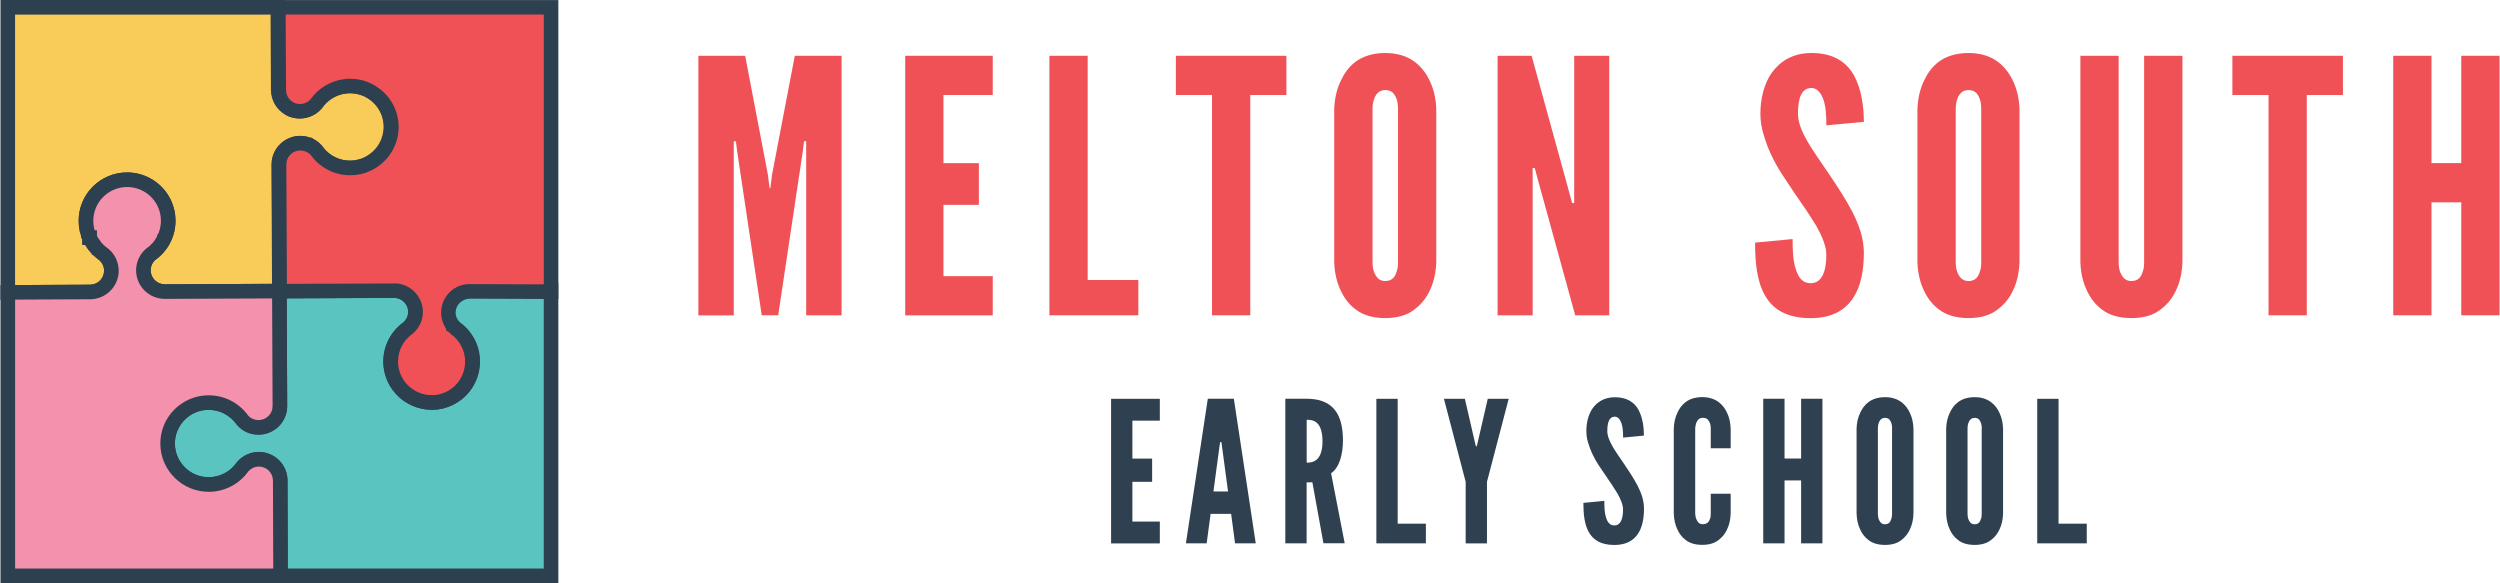 <?xml version="1.0" encoding="UTF-8"?> <svg xmlns="http://www.w3.org/2000/svg" width="283" height="66" viewBox="0 0 283 66" fill="none"><g clip-path="url(#clip0_4036_1749)"><path fill-rule="evenodd" clip-rule="evenodd" d="M44.275 14.348C44.269 12.913 43.605 11.629 42.572 10.786C42.514 10.734 42.456 10.687 42.398 10.646C42.31 10.582 42.222 10.519 42.129 10.466C42.03 10.402 41.931 10.344 41.832 10.292C41.768 10.251 41.703 10.216 41.633 10.187C41.564 10.152 41.499 10.123 41.429 10.094C41.359 10.065 41.289 10.036 41.214 10.013C41.144 9.984 41.074 9.961 40.998 9.943C40.928 9.914 40.858 9.897 40.782 9.879C40.747 9.868 40.718 9.862 40.683 9.856H40.677C40.56 9.827 40.444 9.804 40.327 9.786C40.094 9.752 39.861 9.734 39.622 9.734C39.423 9.734 39.231 9.746 39.038 9.775C37.686 9.937 36.519 10.681 35.779 11.745C35.341 12.262 34.688 12.588 33.953 12.588C33.866 12.588 33.779 12.582 33.697 12.576C33.615 12.57 33.533 12.558 33.458 12.541C33.382 12.524 33.312 12.506 33.236 12.483C33.166 12.46 33.096 12.436 33.026 12.407C32.974 12.384 32.921 12.361 32.869 12.332C32.816 12.314 32.764 12.285 32.717 12.25C32.006 11.838 31.533 11.071 31.527 10.193L31.481 0.825H0.883V33.102L10.202 33.055C11.537 33.055 12.616 31.963 12.61 30.638C12.604 29.905 12.278 29.255 11.759 28.813C11.52 28.65 11.298 28.464 11.094 28.255C11.076 28.243 11.065 28.232 11.059 28.214C11.041 28.203 11.024 28.185 11.012 28.168L10.995 28.15C10.995 28.15 10.948 28.104 10.931 28.081C10.884 28.034 10.843 27.988 10.802 27.935C10.779 27.906 10.756 27.877 10.732 27.848C10.709 27.819 10.686 27.79 10.668 27.761C10.639 27.726 10.61 27.691 10.592 27.656C10.563 27.622 10.54 27.587 10.517 27.552C10.458 27.465 10.406 27.378 10.353 27.29C10.347 27.279 10.342 27.267 10.33 27.25C10.277 27.162 10.237 27.075 10.196 26.982C10.178 26.959 10.167 26.936 10.161 26.913C10.155 26.913 10.155 26.901 10.155 26.895C10.155 26.895 10.149 26.895 10.149 26.889C10.149 26.878 10.137 26.872 10.137 26.86C10.126 26.843 10.12 26.82 10.108 26.796C10.079 26.727 10.05 26.657 10.027 26.581C10.027 26.581 10.021 26.576 10.021 26.57C10.021 26.57 10.003 26.529 9.997 26.506C9.992 26.494 9.992 26.488 9.992 26.483C9.957 26.395 9.933 26.308 9.91 26.215C9.898 26.18 9.887 26.145 9.881 26.111C9.875 26.099 9.869 26.081 9.869 26.064C9.863 26.052 9.858 26.035 9.858 26.023C9.846 25.977 9.84 25.936 9.828 25.89C9.77 25.605 9.741 25.314 9.741 25.012C9.729 22.449 11.805 20.363 14.371 20.352C16.266 20.34 17.899 21.462 18.634 23.071C18.896 23.646 19.048 24.292 19.048 24.966C19.054 25.477 18.972 25.965 18.826 26.419C18.786 26.541 18.745 26.651 18.698 26.767C18.681 26.808 18.657 26.854 18.64 26.901C18.64 26.907 18.628 26.918 18.628 26.924C18.616 26.947 18.605 26.971 18.593 26.994C18.552 27.081 18.506 27.174 18.453 27.261C18.418 27.325 18.383 27.383 18.342 27.447C18.307 27.511 18.267 27.569 18.22 27.633C18.156 27.726 18.092 27.813 18.022 27.895C17.963 27.97 17.899 28.046 17.835 28.116C17.823 28.127 17.812 28.145 17.8 28.156C17.748 28.209 17.695 28.261 17.643 28.313C17.578 28.371 17.52 28.429 17.45 28.487C17.433 28.505 17.409 28.522 17.392 28.54C17.287 28.627 17.176 28.708 17.065 28.79C16.622 29.173 16.325 29.714 16.255 30.324C16.237 30.417 16.237 30.516 16.237 30.62C16.243 31.951 17.328 33.02 18.663 33.014L31.633 32.956L31.562 18.625C31.557 17.667 32.122 16.83 32.945 16.446C33.061 16.394 33.184 16.347 33.306 16.307C33.382 16.289 33.452 16.266 33.528 16.254C33.598 16.237 33.673 16.225 33.749 16.22C33.831 16.214 33.913 16.208 33.994 16.208C34.082 16.208 34.169 16.214 34.257 16.225C34.344 16.231 34.432 16.249 34.513 16.266C34.601 16.284 34.682 16.307 34.764 16.336C34.84 16.359 34.91 16.382 34.98 16.417C34.986 16.417 34.997 16.423 35.003 16.429C35.312 16.574 35.586 16.783 35.802 17.033C36.333 17.783 37.073 18.37 37.942 18.695C38.065 18.742 38.193 18.782 38.321 18.823C38.554 18.899 38.799 18.945 39.05 18.974C39.138 18.986 39.225 18.992 39.313 18.997C39.388 19.003 39.47 19.009 39.552 19.009H39.663C39.814 19.009 39.966 19.003 40.111 18.986C40.187 18.98 40.269 18.968 40.345 18.951C40.502 18.928 40.654 18.899 40.8 18.858C40.945 18.817 41.091 18.777 41.237 18.724C41.307 18.701 41.377 18.672 41.447 18.637C41.517 18.608 41.581 18.579 41.651 18.544C41.715 18.515 41.785 18.48 41.849 18.439C41.919 18.405 41.983 18.37 42.048 18.329C43.389 17.51 44.281 16.034 44.275 14.348Z" fill="#F9CB58"></path><path d="M0.055 33.927V0H32.303L32.355 10.187C32.355 10.751 32.653 11.257 33.137 11.536L33.271 11.605C33.3 11.623 33.335 11.634 33.364 11.652C33.394 11.664 33.446 11.681 33.498 11.698C33.539 11.71 33.586 11.722 33.644 11.733C33.685 11.745 33.72 11.751 33.761 11.751C33.825 11.751 33.895 11.762 33.959 11.762C34.408 11.762 34.834 11.57 35.131 11.239C36.029 9.972 37.417 9.141 38.945 8.955C39.365 8.891 39.937 8.891 40.456 8.973C40.578 8.99 40.706 9.013 40.835 9.048C40.893 9.06 40.945 9.072 41.004 9.089C41.091 9.106 41.173 9.13 41.249 9.159C41.336 9.182 41.418 9.205 41.493 9.24C41.581 9.269 41.663 9.304 41.744 9.333C41.838 9.374 41.913 9.409 42.001 9.449C42.059 9.473 42.153 9.519 42.246 9.577C42.357 9.635 42.467 9.699 42.578 9.775C42.648 9.815 42.759 9.891 42.87 9.972C42.957 10.03 43.039 10.1 43.12 10.176C44.363 11.187 45.092 12.715 45.097 14.348C45.103 16.278 44.123 18.027 42.473 19.032C42.403 19.079 42.327 19.119 42.246 19.16C42.158 19.212 42.071 19.259 41.983 19.294C41.931 19.323 41.861 19.352 41.779 19.387C41.68 19.433 41.587 19.474 41.488 19.509C41.342 19.561 41.173 19.608 41.01 19.654C40.84 19.701 40.666 19.735 40.485 19.765C40.38 19.788 40.269 19.799 40.17 19.811C40.024 19.828 39.837 19.834 39.651 19.834H39.54C39.441 19.834 39.336 19.828 39.243 19.823C39.138 19.817 39.033 19.811 38.928 19.794C38.613 19.759 38.321 19.695 38.053 19.608C37.901 19.561 37.767 19.515 37.633 19.468C36.636 19.096 35.773 18.428 35.137 17.55C35.02 17.423 34.881 17.312 34.723 17.225L34.566 17.149C34.566 17.149 34.525 17.138 34.502 17.126C34.426 17.097 34.379 17.085 34.332 17.08C34.28 17.068 34.233 17.056 34.187 17.056H34.128C34.017 17.033 33.901 17.045 33.79 17.051C33.773 17.051 33.738 17.051 33.714 17.062L33.528 17.109C33.44 17.138 33.353 17.173 33.265 17.207C32.723 17.463 32.367 18.021 32.373 18.631L32.449 33.787L18.651 33.851H18.64C16.861 33.851 15.403 32.41 15.397 30.638C15.397 30.516 15.397 30.376 15.421 30.219C15.52 29.429 15.905 28.708 16.505 28.185L16.558 28.145C16.657 28.075 16.744 28.005 16.826 27.941L16.867 27.906C16.937 27.848 16.966 27.819 16.995 27.79L17.24 27.546C17.24 27.546 17.304 27.471 17.351 27.412C17.427 27.319 17.474 27.255 17.52 27.186C17.555 27.133 17.578 27.104 17.596 27.07C17.654 26.977 17.683 26.93 17.707 26.884C17.736 26.831 17.759 26.791 17.782 26.75V26.599L17.917 26.459C17.957 26.36 17.987 26.273 18.022 26.174C18.144 25.791 18.208 25.39 18.202 24.989C18.202 24.448 18.086 23.914 17.864 23.426C17.246 22.066 15.876 21.188 14.383 21.188H14.359C12.248 21.2 10.54 22.92 10.551 25.024C10.551 25.274 10.575 25.506 10.621 25.739L10.68 25.983C10.691 26.023 10.703 26.052 10.709 26.081H10.966V26.727C10.983 26.762 11.001 26.802 11.024 26.837L11.053 26.884C11.1 26.959 11.14 27.029 11.193 27.104L11.438 27.43C11.467 27.465 11.485 27.488 11.508 27.511L11.572 27.587L11.747 27.709L11.776 27.79C11.916 27.924 12.062 28.04 12.219 28.145L12.289 28.197C13.007 28.807 13.421 29.696 13.432 30.643C13.438 32.428 11.992 33.886 10.201 33.892L0.055 33.944L0.055 33.927ZM1.705 1.645V32.271L10.196 32.23C11.076 32.23 11.788 31.509 11.782 30.638C11.782 30.184 11.589 29.766 11.251 29.458C11.012 29.289 10.785 29.104 10.569 28.894L10.4 28.784L10.353 28.668C10.353 28.668 10.324 28.639 10.312 28.627C10.254 28.563 10.196 28.505 10.143 28.435L10.079 28.36C10.05 28.319 10.021 28.284 9.997 28.249C9.968 28.214 9.933 28.168 9.898 28.116C9.869 28.075 9.846 28.04 9.817 27.999C9.753 27.906 9.694 27.808 9.636 27.709H9.315V27.046C9.315 27.046 9.303 27.035 9.298 27.029L9.187 26.918L9.158 26.628C9.14 26.564 9.123 26.506 9.105 26.436C9.105 26.419 9.094 26.401 9.088 26.384L9.041 26.291V26.192C9.041 26.192 9.029 26.169 9.029 26.157L9.006 26.047C8.936 25.71 8.901 25.361 8.901 25.006C8.889 21.996 11.333 19.538 14.354 19.52H14.389C16.529 19.52 18.482 20.776 19.375 22.723C19.695 23.426 19.864 24.199 19.864 24.96C19.87 25.529 19.783 26.105 19.602 26.663C19.555 26.808 19.509 26.936 19.456 27.064L19.322 27.354C19.281 27.447 19.217 27.563 19.153 27.68C19.13 27.726 19.083 27.802 19.03 27.883C19.007 27.93 18.949 28.017 18.879 28.11C18.809 28.209 18.727 28.319 18.64 28.424C18.593 28.488 18.512 28.58 18.436 28.668L18.132 28.97C18.092 29.011 18.045 29.051 17.998 29.092L17.946 29.138C17.8 29.26 17.678 29.353 17.555 29.441C17.299 29.667 17.106 30.022 17.065 30.411L17.054 30.469C17.048 30.516 17.054 30.562 17.054 30.614C17.054 31.48 17.788 32.178 18.651 32.184L30.793 32.131L30.729 18.625C30.723 17.376 31.452 16.225 32.589 15.697C32.74 15.627 32.892 15.569 33.038 15.522L33.114 15.499C33.219 15.47 33.289 15.453 33.358 15.441C33.464 15.418 33.569 15.4 33.679 15.394C33.918 15.377 34.123 15.371 34.338 15.4C34.455 15.412 34.572 15.429 34.676 15.453C34.799 15.476 34.916 15.511 35.032 15.551C35.061 15.563 35.102 15.575 35.137 15.586H35.3L35.464 15.737C35.825 15.929 36.152 16.185 36.42 16.493L36.467 16.557C36.91 17.184 37.522 17.661 38.222 17.922C38.327 17.963 38.432 17.998 38.537 18.027C38.724 18.091 38.91 18.126 39.132 18.149C39.219 18.161 39.283 18.166 39.353 18.166C39.423 18.166 39.482 18.178 39.54 18.178H39.651C39.767 18.178 39.89 18.178 40.001 18.161C40.065 18.155 40.106 18.149 40.141 18.143L40.205 18.131C40.327 18.114 40.444 18.091 40.555 18.062C40.683 18.027 40.811 17.992 40.934 17.946C40.986 17.928 41.015 17.916 41.05 17.899L41.109 17.876C41.161 17.853 41.208 17.835 41.254 17.806C41.313 17.777 41.348 17.76 41.377 17.742L41.453 17.696C41.499 17.672 41.54 17.649 41.581 17.626C42.742 16.917 43.424 15.691 43.424 14.342C43.424 13.204 42.911 12.14 42.024 11.414C41.96 11.361 41.931 11.332 41.896 11.309C41.814 11.251 41.762 11.21 41.698 11.175C41.575 11.1 41.493 11.053 41.418 11.013L41.359 10.978C41.359 10.978 41.313 10.949 41.289 10.937C41.184 10.891 41.138 10.867 41.08 10.844C41.039 10.827 40.992 10.809 40.94 10.792L40.864 10.768C40.864 10.768 40.805 10.745 40.776 10.739L40.648 10.699C40.648 10.699 40.596 10.687 40.566 10.675L40.438 10.646C40.35 10.623 40.263 10.606 40.17 10.594C39.808 10.542 39.429 10.536 39.126 10.582C38.024 10.716 37.05 11.309 36.42 12.21L36.373 12.274C35.761 12.994 34.869 13.407 33.918 13.407C33.813 13.407 33.703 13.401 33.603 13.395C33.475 13.384 33.353 13.366 33.236 13.343C33.143 13.325 33.055 13.302 32.962 13.273C32.851 13.238 32.764 13.209 32.676 13.174C32.606 13.145 32.548 13.116 32.495 13.087C32.402 13.052 32.315 13 32.233 12.942C31.277 12.367 30.676 11.321 30.67 10.199L30.629 1.65H1.705V1.645ZM11.613 27.61C11.613 27.61 11.601 27.598 11.589 27.593L11.607 27.61H11.613ZM11.309 27.244L11.333 27.285C11.333 27.285 11.315 27.255 11.309 27.244Z" fill="#2D4050"></path><path fill-rule="evenodd" clip-rule="evenodd" d="M62.383 65.18V32.817L53.058 32.858C51.723 32.863 50.65 33.95 50.656 35.281C50.656 35.868 50.877 36.408 51.239 36.827C51.262 36.856 51.285 36.885 51.309 36.914C51.309 36.914 51.312 36.918 51.32 36.925C51.373 36.984 51.437 37.042 51.501 37.1C52.714 37.931 53.513 39.32 53.519 40.901C53.53 43.062 52.055 44.887 50.049 45.41C50.02 45.416 49.991 45.428 49.962 45.433C49.892 45.451 49.816 45.468 49.74 45.48C49.547 45.521 49.349 45.544 49.151 45.556C49.069 45.561 48.993 45.561 48.912 45.561C48.579 45.561 48.247 45.532 47.932 45.468C47.786 45.433 47.641 45.399 47.501 45.352C47.431 45.335 47.361 45.306 47.285 45.282C47.063 45.201 46.847 45.102 46.643 44.992C46.439 44.881 46.241 44.759 46.06 44.614C45.967 44.538 45.879 44.469 45.786 44.393C44.824 43.55 44.217 42.319 44.212 40.947C44.206 39.366 44.993 37.966 46.2 37.123C46.708 36.681 47.028 36.025 47.028 35.298C47.022 34.055 46.072 33.032 44.853 32.91C44.777 32.91 44.702 32.898 44.62 32.898H43.71L43.698 32.904L32.339 32.951H31.656L31.633 32.956L31.691 45.962C31.697 47.293 30.618 48.374 29.283 48.38C28.554 48.386 27.895 48.066 27.452 47.555C26.606 46.352 25.201 45.567 23.615 45.573C21.043 45.584 18.973 47.671 18.984 50.234C18.996 52.797 21.09 54.865 23.655 54.854C25.242 54.842 26.641 54.052 27.475 52.837C27.918 52.326 28.572 52 29.3 51.995C30.636 51.989 31.726 53.064 31.732 54.395L31.767 65.18H62.383Z" fill="#5AC4C0"></path><path d="M63.205 66H30.939L30.904 54.395C30.904 53.523 30.187 52.837 29.3 52.814C28.851 52.814 28.426 53.011 28.122 53.343C27.108 54.79 25.44 55.661 23.655 55.673H23.632C20.623 55.673 18.168 53.238 18.15 50.234C18.145 48.775 18.704 47.398 19.737 46.363C20.769 45.329 22.139 44.754 23.603 44.748H23.626C25.399 44.748 27.067 45.602 28.093 47.043C28.391 47.374 28.828 47.555 29.271 47.555C30.152 47.555 30.863 46.834 30.857 45.962L30.793 32.131H32.321L44.602 32.073C44.713 32.073 44.812 32.079 44.911 32.09C46.585 32.259 47.839 33.636 47.845 35.293C47.845 36.234 47.442 37.129 46.737 37.739L46.667 37.791C45.64 38.512 45.028 39.686 45.028 40.935C45.028 42.016 45.506 43.051 46.322 43.766L46.573 43.963C46.696 44.062 46.842 44.155 47.028 44.26C47.203 44.353 47.384 44.434 47.565 44.504L47.699 44.55C47.874 44.602 47.996 44.632 48.119 44.661C48.352 44.707 48.655 44.73 48.947 44.73C48.993 44.73 49.04 44.73 49.087 44.73C49.267 44.719 49.425 44.701 49.565 44.672C49.658 44.655 49.705 44.643 49.757 44.632C49.804 44.62 49.845 44.608 49.886 44.597C51.524 44.167 52.696 42.644 52.691 40.901C52.691 39.651 52.067 38.483 51.029 37.774L50.941 37.704C50.895 37.664 50.854 37.629 50.819 37.588L50.492 37.414V37.21C50.066 36.67 49.827 35.984 49.827 35.275C49.822 33.491 51.268 32.038 53.052 32.027L63.205 31.98V65.994V66ZM32.589 64.355H61.554V33.642L53.058 33.677C52.632 33.677 52.236 33.846 51.938 34.148C51.641 34.45 51.478 34.851 51.478 35.275C51.478 35.641 51.612 36.002 51.862 36.286L51.932 36.373C51.932 36.373 51.985 36.426 52.014 36.455C53.466 37.472 54.335 39.128 54.341 40.901C54.353 43.394 52.673 45.579 50.253 46.212C50.2 46.23 50.154 46.241 50.113 46.247C50.061 46.259 49.961 46.282 49.862 46.299C49.681 46.34 49.448 46.369 49.192 46.381C48.725 46.41 48.206 46.369 47.757 46.276C47.571 46.23 47.413 46.195 47.256 46.142C47.203 46.125 47.145 46.108 47.092 46.09L47.034 46.067C46.737 45.956 46.486 45.846 46.241 45.712C45.955 45.561 45.734 45.416 45.529 45.253L45.255 45.032C44.06 43.986 43.383 42.505 43.378 40.953C43.372 39.18 44.229 37.513 45.675 36.478C46.002 36.176 46.194 35.752 46.194 35.298C46.194 34.485 45.576 33.811 44.766 33.729C44.725 33.729 44.672 33.724 44.614 33.724L32.455 33.776L32.508 45.962C32.514 47.741 31.067 49.199 29.277 49.205C28.309 49.217 27.434 48.81 26.816 48.095L26.764 48.031C26.046 47.008 24.874 46.398 23.62 46.398H23.603C22.582 46.398 21.62 46.805 20.903 47.526C20.186 48.252 19.789 49.211 19.795 50.228C19.807 52.326 21.521 54.029 23.62 54.029H23.638C24.898 54.017 26.076 53.401 26.781 52.372L26.839 52.297C27.452 51.588 28.344 51.175 29.283 51.169H29.294C31.079 51.169 32.537 52.611 32.543 54.389L32.572 64.355H32.589Z" fill="#2D4050"></path><path fill-rule="evenodd" clip-rule="evenodd" d="M18.984 50.234C18.972 47.671 21.042 45.585 23.614 45.573C25.2 45.567 26.606 46.352 27.451 47.555C27.895 48.066 28.553 48.386 29.282 48.38C30.618 48.38 31.697 47.293 31.691 45.962L31.633 32.956L18.663 33.015C17.328 33.02 16.243 31.951 16.237 30.62C16.237 30.516 16.237 30.417 16.255 30.324C16.325 29.714 16.622 29.173 17.065 28.79C17.176 28.708 17.287 28.627 17.392 28.54C17.409 28.522 17.433 28.505 17.45 28.488C17.52 28.429 17.578 28.371 17.643 28.313C17.695 28.261 17.748 28.209 17.8 28.156C17.812 28.145 17.823 28.127 17.835 28.116C17.899 28.046 17.963 27.97 18.022 27.895C18.092 27.813 18.156 27.726 18.22 27.633C18.267 27.569 18.307 27.511 18.342 27.447C18.383 27.383 18.418 27.325 18.453 27.261C18.506 27.174 18.552 27.081 18.593 26.994C18.605 26.971 18.616 26.948 18.628 26.924C18.628 26.918 18.634 26.907 18.64 26.901C18.657 26.855 18.681 26.808 18.698 26.767C18.745 26.651 18.786 26.541 18.826 26.419C18.972 25.965 19.054 25.477 19.048 24.966C19.048 24.292 18.896 23.647 18.634 23.071C17.899 21.462 16.266 20.34 14.371 20.352C11.805 20.363 9.729 22.449 9.741 25.012C9.741 25.314 9.77 25.605 9.828 25.89C9.834 25.919 9.84 25.948 9.846 25.983C9.846 25.994 9.852 26.012 9.858 26.023C9.858 26.035 9.863 26.052 9.869 26.064C9.869 26.082 9.875 26.099 9.881 26.111C9.887 26.145 9.898 26.18 9.91 26.215C9.933 26.308 9.957 26.395 9.992 26.483C9.992 26.488 9.992 26.494 9.997 26.506C9.997 26.529 10.009 26.547 10.021 26.564L10.027 26.581C10.05 26.657 10.079 26.727 10.108 26.796C10.12 26.82 10.126 26.843 10.137 26.86C10.137 26.872 10.143 26.878 10.149 26.889C10.149 26.895 10.155 26.895 10.155 26.895C10.155 26.901 10.155 26.907 10.161 26.913C10.167 26.936 10.178 26.959 10.196 26.982C10.237 27.075 10.277 27.163 10.33 27.25C10.342 27.267 10.347 27.279 10.353 27.29C10.406 27.378 10.458 27.465 10.517 27.552C10.528 27.569 10.54 27.593 10.552 27.61C10.563 27.627 10.575 27.645 10.592 27.657C10.61 27.691 10.639 27.726 10.668 27.761C10.686 27.79 10.709 27.819 10.732 27.848C10.756 27.877 10.779 27.906 10.802 27.935C10.843 27.988 10.884 28.034 10.931 28.081C10.948 28.104 10.971 28.127 10.995 28.15L11.012 28.168C11.012 28.168 11.041 28.197 11.059 28.214C11.065 28.232 11.076 28.243 11.094 28.255C11.298 28.464 11.52 28.65 11.759 28.813C12.278 29.255 12.604 29.905 12.61 30.638C12.616 31.963 11.537 33.049 10.202 33.055L0.883 33.102V65.181H31.767L31.732 54.395C31.726 53.064 30.635 51.989 29.3 51.995C28.571 52 27.918 52.326 27.475 52.837C26.641 54.052 25.241 54.842 23.655 54.854C21.089 54.865 18.995 52.797 18.984 50.234Z" fill="#F491AC"></path><path d="M32.595 66H0.055V32.276L10.196 32.224C11.076 32.224 11.788 31.504 11.782 30.632C11.782 30.179 11.589 29.76 11.251 29.452C11.012 29.284 10.785 29.098 10.569 28.889L10.4 28.778L10.353 28.662C10.353 28.662 10.324 28.633 10.312 28.621C10.254 28.557 10.196 28.499 10.143 28.429L10.079 28.354C10.05 28.313 10.021 28.278 9.997 28.243C9.98 28.22 9.957 28.191 9.933 28.156C9.898 28.116 9.875 28.081 9.857 28.052L9.811 27.976C9.758 27.901 9.7 27.802 9.642 27.709H9.321V27.046C9.321 27.046 9.309 27.035 9.303 27.029L9.193 26.918L9.164 26.628C9.146 26.564 9.129 26.506 9.111 26.436C9.111 26.419 9.099 26.401 9.094 26.384L9.024 26.209L9.012 26.041C8.942 25.71 8.907 25.361 8.907 25.006C8.895 21.996 11.339 19.538 14.359 19.52H14.394C16.535 19.52 18.488 20.776 19.38 22.723C19.701 23.426 19.87 24.199 19.87 24.96C19.876 25.529 19.789 26.105 19.608 26.663C19.561 26.808 19.515 26.936 19.462 27.064L19.328 27.354C19.287 27.447 19.223 27.564 19.159 27.68C19.135 27.726 19.089 27.802 19.036 27.883C19.013 27.93 18.955 28.017 18.885 28.11C18.815 28.209 18.733 28.319 18.646 28.424C18.599 28.488 18.517 28.581 18.442 28.668L18.138 28.97C18.097 29.011 18.051 29.051 18.004 29.092L17.952 29.138C17.806 29.26 17.683 29.353 17.561 29.441C17.304 29.667 17.112 30.022 17.071 30.411L17.059 30.469C17.054 30.516 17.059 30.562 17.059 30.614C17.059 31.48 17.777 32.184 18.646 32.184H18.651L32.449 32.12L32.513 45.951C32.519 47.729 31.073 49.188 29.282 49.194C28.314 49.205 27.439 48.798 26.821 48.084L26.769 48.02C26.052 46.997 24.88 46.387 23.626 46.387H23.608C22.588 46.387 21.625 46.793 20.908 47.514C20.191 48.24 19.794 49.199 19.8 50.216C19.812 52.314 21.526 54.017 23.626 54.017H23.643C24.903 54.005 26.081 53.389 26.786 52.361L26.845 52.285C27.457 51.576 28.349 51.163 29.288 51.158H29.3C31.084 51.158 32.542 52.599 32.548 54.377L32.583 65.988L32.595 66ZM1.705 64.355H30.933L30.898 54.395C30.898 53.523 30.18 52.814 29.306 52.814H29.3C28.851 52.814 28.425 53.012 28.122 53.343C27.107 54.79 25.439 55.662 23.655 55.673H23.632C20.622 55.673 18.167 53.238 18.15 50.234C18.144 48.775 18.704 47.398 19.736 46.363C20.768 45.329 22.139 44.754 23.602 44.748H23.626C25.398 44.748 27.066 45.602 28.093 47.043C28.39 47.374 28.827 47.555 29.271 47.555C30.151 47.555 30.863 46.834 30.857 45.962L30.804 33.782L18.663 33.834H18.651C16.873 33.834 15.415 32.393 15.409 30.62C15.409 30.498 15.409 30.359 15.432 30.202C15.532 29.412 15.916 28.691 16.517 28.168L16.57 28.127C16.669 28.057 16.756 27.994 16.838 27.924L16.879 27.889C16.949 27.831 16.978 27.802 17.007 27.773L17.252 27.529C17.252 27.529 17.316 27.453 17.363 27.395C17.439 27.302 17.485 27.238 17.532 27.168C17.567 27.116 17.59 27.087 17.608 27.052C17.666 26.959 17.695 26.913 17.718 26.866C17.747 26.814 17.771 26.773 17.794 26.732V26.581L17.928 26.442C17.969 26.343 17.998 26.256 18.033 26.157C18.156 25.774 18.22 25.373 18.214 24.972C18.214 24.431 18.097 23.896 17.876 23.408C17.258 22.049 15.887 21.171 14.394 21.171H14.371C12.26 21.183 10.551 22.903 10.563 25.006C10.563 25.256 10.586 25.489 10.633 25.721L10.691 25.965C10.703 26.006 10.715 26.035 10.721 26.064H10.977V26.709C10.995 26.744 11.012 26.785 11.036 26.82L11.065 26.866C11.1 26.93 11.14 26.988 11.181 27.052L11.234 27.087L11.444 27.412C11.473 27.447 11.49 27.471 11.514 27.494L11.782 27.773C11.922 27.906 12.068 28.023 12.225 28.127L12.295 28.18C13.012 28.79 13.426 29.679 13.438 30.626C13.444 32.41 11.998 33.869 10.207 33.875L1.711 33.915V64.35L1.705 64.355ZM11.654 27.657L11.7 27.715C11.7 27.715 11.677 27.68 11.665 27.668C11.665 27.668 11.665 27.668 11.659 27.662L11.654 27.657ZM11.613 27.61L11.63 27.627C11.63 27.627 11.589 27.587 11.584 27.581L11.613 27.61Z" fill="#2D4050"></path><path fill-rule="evenodd" clip-rule="evenodd" d="M62.382 33.02V0.825H31.504L31.551 10.193C31.556 11.065 32.023 11.826 32.717 12.251C32.764 12.28 32.816 12.309 32.868 12.332C32.921 12.361 32.974 12.384 33.026 12.407C33.096 12.437 33.166 12.46 33.236 12.483C33.312 12.506 33.382 12.524 33.458 12.541C33.533 12.559 33.615 12.57 33.697 12.576C33.79 12.588 33.883 12.593 33.977 12.593C34.711 12.588 35.364 12.262 35.802 11.751C36.536 10.693 37.697 9.949 39.038 9.775C39.231 9.746 39.423 9.734 39.621 9.734C39.861 9.734 40.094 9.752 40.327 9.786C40.444 9.804 40.56 9.827 40.677 9.856H40.683C40.718 9.856 40.747 9.868 40.782 9.879C40.858 9.897 40.928 9.914 40.998 9.943C41.073 9.961 41.143 9.984 41.213 10.013C41.289 10.036 41.359 10.065 41.429 10.095C41.499 10.118 41.563 10.147 41.633 10.188C41.907 10.315 42.158 10.466 42.397 10.647C43.546 11.472 44.287 12.826 44.298 14.354C44.31 16.208 43.225 17.806 41.651 18.544C41.581 18.585 41.517 18.614 41.447 18.637C41.377 18.672 41.307 18.701 41.237 18.724C41.097 18.782 40.951 18.829 40.799 18.858C40.654 18.905 40.502 18.934 40.344 18.951C40.269 18.968 40.187 18.98 40.111 18.986C39.965 19.003 39.814 19.009 39.662 19.009H39.551C39.47 19.009 39.388 19.003 39.312 18.997C39.225 18.997 39.137 18.986 39.05 18.974C38.799 18.939 38.56 18.893 38.321 18.823C37.3 18.521 36.426 17.876 35.831 17.033C35.551 16.714 35.184 16.464 34.764 16.336C34.682 16.307 34.6 16.284 34.513 16.266C34.431 16.249 34.344 16.231 34.256 16.226C34.169 16.214 34.081 16.208 33.994 16.208C33.912 16.208 33.831 16.214 33.749 16.22C33.673 16.226 33.597 16.237 33.527 16.255C33.452 16.266 33.382 16.289 33.306 16.307C32.309 16.609 31.58 17.539 31.585 18.631L31.655 32.956L32.338 32.951C32.338 32.951 44.776 32.904 44.852 32.91C46.077 33.02 47.045 34.049 47.051 35.298C47.051 36.025 46.73 36.682 46.223 37.123C45.016 37.966 44.228 39.367 44.234 40.947C44.24 42.144 44.701 43.237 45.447 44.056C45.552 44.172 45.669 44.289 45.785 44.393C45.879 44.469 45.966 44.539 46.059 44.614C46.246 44.754 46.438 44.882 46.643 44.992C46.847 45.102 47.062 45.201 47.284 45.282C47.36 45.306 47.43 45.335 47.5 45.352C47.64 45.399 47.785 45.434 47.931 45.468C48.246 45.532 48.579 45.561 48.911 45.561C48.993 45.561 49.069 45.561 49.15 45.556C49.348 45.544 49.547 45.521 49.739 45.48C49.815 45.468 49.891 45.451 49.961 45.434C49.99 45.428 50.019 45.416 50.048 45.41C51.99 44.882 53.425 43.138 53.471 41.034C53.506 39.454 52.742 38.047 51.553 37.181C51.465 37.1 51.384 37.019 51.319 36.926C51.319 36.926 51.316 36.922 51.308 36.914C51.308 36.914 51.261 36.856 51.238 36.827C51.215 36.798 51.191 36.763 51.174 36.734C51.145 36.693 51.115 36.653 51.086 36.606C50.865 36.234 50.742 35.798 50.754 35.339C50.783 34.008 51.885 32.956 53.221 32.986L62.382 33.02Z" fill="#F05156"></path><path d="M48.911 46.381C48.509 46.381 48.124 46.346 47.768 46.27C47.581 46.224 47.424 46.189 47.267 46.137C47.214 46.119 47.156 46.102 47.103 46.084L47.045 46.061C46.747 45.951 46.497 45.84 46.252 45.707C46.024 45.585 45.797 45.439 45.564 45.265L45.266 45.027C45.097 44.876 44.957 44.736 44.835 44.602C43.925 43.603 43.418 42.301 43.412 40.947C43.406 39.175 44.263 37.507 45.709 36.472C46.036 36.17 46.228 35.746 46.228 35.293C46.228 34.491 45.587 33.799 44.782 33.724C44.578 33.712 36.548 33.753 32.344 33.77L30.833 33.799V32.962L30.763 18.637C30.757 17.213 31.702 15.935 33.072 15.522L33.178 15.493C33.242 15.476 33.306 15.458 33.37 15.447C33.469 15.424 33.58 15.406 33.691 15.4C33.93 15.383 34.134 15.377 34.35 15.406C34.466 15.418 34.583 15.435 34.688 15.458C34.81 15.482 34.927 15.517 35.044 15.557C35.563 15.714 36.064 16.04 36.455 16.487L36.507 16.557C37.009 17.266 37.732 17.789 38.56 18.033C38.741 18.085 38.933 18.126 39.166 18.155C39.231 18.166 39.301 18.166 39.371 18.172C39.441 18.172 39.499 18.184 39.557 18.184H39.668C39.785 18.184 39.907 18.184 40.018 18.166C40.082 18.161 40.123 18.155 40.158 18.149L40.251 18.132C40.368 18.12 40.461 18.097 40.548 18.073L40.648 18.05C40.735 18.033 40.828 18.004 40.922 17.963L40.974 17.94C41.009 17.928 41.038 17.917 41.073 17.899L41.301 17.794C42.63 17.173 43.482 15.819 43.476 14.354C43.464 13.145 42.887 12.006 41.919 11.309C41.709 11.152 41.511 11.03 41.289 10.925L41.12 10.85C41.073 10.832 41.027 10.809 40.98 10.798L40.904 10.774C40.904 10.774 40.846 10.751 40.817 10.745L40.688 10.705C40.688 10.705 40.636 10.693 40.607 10.681L40.479 10.652C40.391 10.629 40.304 10.612 40.21 10.6C39.849 10.548 39.47 10.542 39.166 10.588C38.082 10.728 37.108 11.321 36.484 12.221L36.431 12.285C35.825 12.994 34.933 13.407 33.982 13.419C33.848 13.419 33.72 13.413 33.597 13.395C33.516 13.395 33.387 13.372 33.271 13.343C33.178 13.326 33.09 13.302 32.997 13.273C32.886 13.238 32.798 13.209 32.711 13.175C32.629 13.14 32.565 13.111 32.501 13.076C32.425 13.041 32.344 12.994 32.274 12.954C31.317 12.367 30.728 11.338 30.722 10.205L30.67 0.006H63.204V33.851L53.215 33.811C52.328 33.816 51.599 34.485 51.576 35.357C51.57 35.647 51.646 35.932 51.792 36.182L52.025 36.49C52.025 36.49 52.066 36.531 52.083 36.548C53.512 37.606 54.334 39.285 54.299 41.052C54.247 43.492 52.626 45.561 50.27 46.206L50.211 46.218C50.211 46.218 50.165 46.236 50.124 46.241C50.071 46.253 49.972 46.276 49.873 46.294C49.692 46.334 49.459 46.363 49.203 46.375C49.109 46.381 49.016 46.381 48.911 46.381ZM44.549 32.085C44.887 32.085 44.905 32.085 44.916 32.085C46.567 32.23 47.867 33.642 47.873 35.287C47.873 36.228 47.471 37.123 46.765 37.733L46.695 37.786C45.669 38.506 45.056 39.68 45.056 40.93C45.056 41.877 45.418 42.783 46.053 43.487C46.141 43.586 46.24 43.678 46.333 43.766L46.578 43.957C46.724 44.068 46.882 44.167 47.033 44.254C47.208 44.347 47.389 44.428 47.57 44.498L47.704 44.544C47.879 44.597 48.001 44.626 48.124 44.655C48.357 44.701 48.648 44.73 48.952 44.724C48.998 44.724 49.045 44.724 49.092 44.724C49.273 44.713 49.43 44.696 49.57 44.666C49.663 44.649 49.71 44.637 49.762 44.626C49.791 44.614 49.821 44.608 49.85 44.602C51.489 44.149 52.608 42.708 52.649 41.005C52.678 39.762 52.083 38.576 51.069 37.838L50.993 37.774C50.929 37.71 50.853 37.64 50.783 37.559L50.497 37.408V37.187C50.497 37.187 50.491 37.187 50.486 37.181C50.45 37.129 50.416 37.083 50.386 37.036C50.071 36.501 49.914 35.914 49.931 35.316C49.972 33.538 51.453 32.096 53.244 32.16L61.559 32.189V1.645H32.338L32.379 10.187C32.379 10.745 32.67 11.251 33.148 11.547L33.265 11.611C33.294 11.629 33.329 11.64 33.358 11.658C33.387 11.669 33.44 11.687 33.492 11.704C33.533 11.716 33.58 11.727 33.638 11.739C33.679 11.751 33.714 11.757 33.755 11.757C33.86 11.768 33.918 11.774 33.976 11.774C34.425 11.774 34.851 11.576 35.148 11.245C36.035 9.99 37.411 9.159 38.933 8.961C39.365 8.897 39.93 8.897 40.455 8.973C40.572 8.99 40.694 9.014 40.817 9.043C40.898 9.054 40.968 9.072 41.015 9.089C41.097 9.107 41.178 9.13 41.254 9.159C41.342 9.182 41.423 9.205 41.499 9.24C41.575 9.263 41.651 9.298 41.727 9.327C41.826 9.362 41.919 9.403 42.018 9.461C42.333 9.612 42.619 9.786 42.899 9.996C44.275 10.984 45.115 12.617 45.126 14.354C45.138 16.452 43.925 18.381 42.036 19.282C41.948 19.329 41.861 19.369 41.767 19.404C41.686 19.445 41.61 19.474 41.528 19.503C41.353 19.573 41.178 19.625 41.003 19.666C40.84 19.712 40.671 19.747 40.479 19.77C40.379 19.794 40.275 19.805 40.175 19.811C40.029 19.828 39.843 19.834 39.656 19.834H39.545C39.446 19.834 39.341 19.828 39.248 19.823C39.143 19.817 39.038 19.811 38.933 19.794C38.618 19.753 38.344 19.695 38.082 19.619C36.916 19.276 35.889 18.538 35.178 17.55C34.991 17.347 34.764 17.202 34.519 17.126C34.437 17.097 34.396 17.085 34.344 17.074C34.291 17.062 34.245 17.051 34.198 17.051H34.14C34.029 17.027 33.912 17.039 33.801 17.045C33.784 17.045 33.749 17.045 33.726 17.056L33.492 17.115C32.874 17.306 32.408 17.934 32.413 18.631L32.478 32.131C41.138 32.096 43.744 32.091 44.549 32.091V32.085Z" fill="#2D4050"></path></g><path d="M86.229 35.693L83.461 17.228L83.303 15.992H83.064V35.7H79.055V6.315H84.352L86.921 19.748L87.12 21.305H87.202L87.401 19.748L89.971 6.315H95.268V35.693H91.259V15.985H91.019L90.862 17.221L88.093 35.687H86.25L86.229 35.693Z" fill="#F05156"></path><path d="M102.469 6.315H112.378V10.754H106.8V18.471H110.808V23.19H106.8V31.261H112.378V35.7H102.469V6.315Z" fill="#F05156"></path><path d="M118.793 6.315H123.124V31.698H128.859V35.693H118.793V6.315Z" fill="#F05156"></path><path d="M133.109 10.754V6.315H145.622V10.754H141.531V35.693H137.2V10.754H133.109Z" fill="#F05156"></path><path d="M162.587 29.657C162.546 30.858 162.306 31.937 161.867 32.852C161.504 33.651 160.942 34.41 160.14 35.01C159.339 35.652 158.256 36.007 156.81 36.007C155.364 36.007 154.24 35.645 153.438 35.01C152.637 34.41 152.116 33.651 151.753 32.852C151.314 31.931 151.067 30.852 151.033 29.657V12.352C151.074 11.191 151.314 10.112 151.753 9.197C152.116 8.398 152.637 7.599 153.438 6.998C154.24 6.397 155.364 6.001 156.81 6.001C158.256 6.001 159.339 6.397 160.14 6.998C160.942 7.599 161.504 8.398 161.867 9.197C162.306 10.119 162.552 11.198 162.587 12.352V29.657ZM158.256 12.352C158.256 11.553 158.098 10.993 157.694 10.515C157.495 10.317 157.173 10.194 156.81 10.194C156.049 10.194 155.686 10.754 155.529 11.273C155.405 11.594 155.371 11.956 155.371 12.352V29.657C155.371 30.497 155.57 31.056 155.974 31.494C156.173 31.692 156.454 31.814 156.817 31.814C157.577 31.814 157.941 31.336 158.098 30.735C158.222 30.456 158.256 30.094 158.256 29.657V12.352Z" fill="#F05156"></path><path d="M174.1 20.383L173.737 19.024H173.497V35.693H169.529V6.315H173.38L177.595 21.626L177.958 22.985H178.198V6.315H182.165V35.693H178.314L174.1 20.383Z" fill="#F05156"></path><path d="M206.746 14.189C206.746 13.233 206.705 12.147 206.424 11.314C206.143 10.515 205.705 9.955 205.019 9.955C203.896 9.996 203.532 11.157 203.532 12.871C203.532 13.868 203.971 14.913 204.615 16.026C205.259 17.146 206.102 18.307 206.938 19.543C207.939 21.025 208.946 22.541 209.707 24.023C210.467 25.505 210.988 27.021 210.988 28.619C210.988 30.578 210.666 32.415 209.748 33.774C208.829 35.133 207.342 36.014 204.971 36.014C202.203 36.014 200.641 34.976 199.757 33.378C198.873 31.78 198.674 29.663 198.674 27.465L202.922 27.062C202.922 28.298 202.964 29.541 203.286 30.462C203.567 31.418 204.046 32.06 204.971 32.06C206.253 32.06 206.739 30.701 206.739 28.823C206.739 27.867 206.26 26.747 205.616 25.587C205.252 25.026 204.896 24.426 204.492 23.825C203.649 22.623 202.724 21.264 201.764 19.789C200.805 18.314 200.079 16.791 199.64 15.234C199.4 14.476 199.277 13.677 199.277 12.878C199.277 11.28 199.64 9.559 200.558 8.241C201.483 6.964 202.881 6.042 204.93 6.001C207.534 5.96 209.062 7.039 209.905 8.596C210.748 10.194 210.988 12.154 210.988 13.793L206.739 14.189H206.746Z" fill="#F05156"></path><path d="M228.606 29.657C228.565 30.858 228.325 31.937 227.887 32.852C227.523 33.651 226.962 34.41 226.16 35.01C225.358 35.652 224.275 36.007 222.829 36.007C221.384 36.007 220.26 35.645 219.458 35.01C218.656 34.41 218.135 33.651 217.772 32.852C217.334 31.931 217.087 30.852 217.053 29.657V12.352C217.094 11.191 217.334 10.112 217.772 9.197C218.135 8.398 218.656 7.599 219.458 6.998C220.26 6.397 221.384 6.001 222.829 6.001C224.275 6.001 225.358 6.397 226.16 6.998C226.962 7.599 227.523 8.398 227.887 9.197C228.325 10.119 228.572 11.198 228.606 12.352V29.657ZM224.275 12.352C224.275 11.553 224.118 10.993 223.713 10.515C223.515 10.317 223.193 10.194 222.829 10.194C222.069 10.194 221.706 10.754 221.548 11.273C221.425 11.594 221.39 11.956 221.39 12.352V29.657C221.39 30.497 221.589 31.056 221.993 31.494C222.192 31.692 222.473 31.814 222.836 31.814C223.597 31.814 223.96 31.336 224.118 30.735C224.241 30.456 224.275 30.094 224.275 29.657V12.352Z" fill="#F05156"></path><path d="M247.053 6.315V29.657C247.012 30.858 246.773 31.938 246.334 32.852C245.971 33.651 245.409 34.41 244.607 35.011C243.805 35.652 242.723 36.008 241.277 36.008C239.831 36.008 238.707 35.646 237.905 35.011C237.103 34.41 236.583 33.651 236.22 32.852C235.781 31.931 235.534 30.852 235.5 29.657V6.315H239.831V29.657C239.831 30.497 240.03 31.056 240.434 31.494C240.633 31.692 240.914 31.814 241.277 31.814C242.037 31.814 242.401 31.337 242.558 30.736C242.682 30.456 242.716 30.094 242.716 29.657V6.315H247.047H247.053Z" fill="#F05156"></path><path d="M252.707 10.754V6.315H265.22V10.754H261.129V35.693H256.798V10.754H252.707Z" fill="#F05156"></path><path d="M278.616 22.903H275.245V35.693H270.914V6.315H275.245V18.464H278.616V6.315H282.947V35.693H278.616V22.903Z" fill="#F05156"></path><path d="M125.775 45.145H131.292V47.617H128.187V51.912H130.421V54.541H128.187V59.041H131.292V61.514H125.775V45.145Z" fill="#2F4050"></path><path d="M134.244 61.507L136.725 45.138H139.671L142.152 61.507H139.808L139.363 58.167H137.04L136.595 61.507H134.251H134.244ZM138.328 50.464L138.26 50.041H138.123L138.054 50.464L137.362 55.634H139.014L138.321 50.464H138.328Z" fill="#2F4050"></path><path d="M149.815 61.507L148.561 54.603H147.91V61.507H145.498V45.138H147.91C150.795 45.138 152.022 46.763 152.022 49.856C152.022 51.482 151.597 52.95 150.679 53.571L152.22 61.5H149.808L149.815 61.507ZM147.917 52.376C148.253 52.376 148.698 52.329 149.055 52.021C149.411 51.707 149.706 51.106 149.706 49.952C149.706 48.798 149.418 48.17 149.055 47.856C148.698 47.541 148.253 47.521 147.917 47.521V52.376Z" fill="#2F4050"></path><path d="M155.805 45.145H158.217V59.28H161.41V61.507H155.805V45.138V45.145Z" fill="#2F4050"></path><path d="M167.023 50.376L167.092 50.533H167.14L167.208 50.376L168.414 45.145H170.785L168.325 54.541V61.514H165.913V54.541L163.453 45.145H165.824L167.03 50.376H167.023Z" fill="#2F4050"></path><path d="M183.736 49.529C183.736 48.996 183.715 48.395 183.557 47.924C183.4 47.48 183.153 47.166 182.776 47.166C182.153 47.187 181.947 47.835 181.947 48.791C181.947 49.344 182.194 49.925 182.55 50.553C182.906 51.175 183.379 51.823 183.845 52.513C184.407 53.339 184.962 54.186 185.387 55.006C185.812 55.832 186.1 56.679 186.1 57.566C186.1 58.659 185.922 59.683 185.408 60.441C184.894 61.199 184.064 61.691 182.749 61.691C181.207 61.691 180.337 61.111 179.843 60.223C179.35 59.335 179.24 58.154 179.24 56.925L181.611 56.699C181.611 57.389 181.632 58.079 181.81 58.591C181.968 59.123 182.235 59.478 182.749 59.478C183.461 59.478 183.729 58.721 183.729 57.676C183.729 57.143 183.461 56.522 183.105 55.873C182.906 55.559 182.701 55.224 182.481 54.896C182.016 54.227 181.502 53.469 180.96 52.65C180.426 51.823 180.021 50.977 179.775 50.109C179.638 49.686 179.576 49.242 179.576 48.798C179.576 47.91 179.775 46.947 180.289 46.217C180.803 45.507 181.584 44.994 182.721 44.967C184.174 44.947 185.024 45.547 185.49 46.415C185.956 47.303 186.093 48.395 186.093 49.31L183.722 49.536L183.736 49.529Z" fill="#2F4050"></path><path d="M195.912 55.893V58.14C195.892 58.809 195.755 59.41 195.508 59.922C195.309 60.366 194.994 60.79 194.548 61.124C194.103 61.479 193.5 61.677 192.691 61.677C191.883 61.677 191.259 61.479 190.814 61.124C190.368 60.79 190.074 60.366 189.875 59.922C189.628 59.41 189.498 58.809 189.471 58.14V48.498C189.491 47.849 189.628 47.248 189.875 46.736C190.074 46.292 190.368 45.848 190.814 45.513C191.259 45.179 191.883 44.953 192.691 44.953C193.5 44.953 194.096 45.179 194.548 45.513C195.001 45.848 195.309 46.292 195.508 46.736C195.755 47.248 195.885 47.849 195.912 48.498V50.744H193.658V48.498C193.658 48.054 193.548 47.74 193.301 47.473C193.192 47.364 192.986 47.296 192.746 47.296C192.321 47.296 192.123 47.61 192.006 47.897C191.938 48.074 191.917 48.279 191.897 48.498V58.14C191.917 58.604 192.054 58.919 192.273 59.164C192.383 59.274 192.541 59.342 192.739 59.342C193.253 59.342 193.452 59.076 193.569 58.741C193.637 58.584 193.658 58.386 193.658 58.14V55.893H195.912Z" fill="#2F4050"></path><path d="M203.887 54.384H202.01V61.507H199.598V45.138H202.01V51.905H203.887V45.138H206.299V61.507H203.887V54.384Z" fill="#2F4050"></path><path d="M216.605 58.147C216.585 58.816 216.448 59.417 216.201 59.929C216.002 60.373 215.687 60.797 215.242 61.131C214.796 61.486 214.193 61.684 213.385 61.684C212.576 61.684 211.953 61.486 211.507 61.131C211.062 60.797 210.767 60.373 210.568 59.929C210.322 59.417 210.191 58.816 210.164 58.147V48.505C210.185 47.856 210.322 47.255 210.568 46.743C210.767 46.299 211.062 45.855 211.507 45.52C211.953 45.186 212.576 44.96 213.385 44.96C214.193 44.96 214.79 45.186 215.242 45.52C215.687 45.855 216.002 46.299 216.201 46.743C216.448 47.255 216.578 47.856 216.605 48.505V58.147ZM214.187 48.505C214.187 48.061 214.097 47.746 213.871 47.48C213.762 47.371 213.583 47.303 213.378 47.303C212.953 47.303 212.754 47.617 212.665 47.904C212.597 48.081 212.576 48.286 212.576 48.505V58.147C212.576 58.611 212.686 58.925 212.912 59.171C213.022 59.281 213.179 59.349 213.378 59.349C213.803 59.349 214.002 59.083 214.091 58.748C214.159 58.591 214.18 58.393 214.18 58.147V48.505H214.187Z" fill="#2F4050"></path><path d="M226.748 58.147C226.728 58.816 226.59 59.417 226.344 59.929C226.145 60.373 225.83 60.797 225.384 61.131C224.939 61.486 224.336 61.684 223.527 61.684C222.719 61.684 222.095 61.486 221.65 61.131C221.204 60.797 220.91 60.373 220.711 59.929C220.464 59.417 220.334 58.816 220.307 58.147V48.505C220.327 47.856 220.464 47.255 220.711 46.743C220.91 46.299 221.204 45.855 221.65 45.52C222.095 45.186 222.719 44.96 223.527 44.96C224.336 44.96 224.932 45.186 225.384 45.52C225.837 45.855 226.145 46.299 226.344 46.743C226.59 47.255 226.721 47.856 226.748 48.505V58.147ZM224.336 48.505C224.336 48.061 224.247 47.746 224.021 47.48C223.911 47.371 223.733 47.303 223.527 47.303C223.103 47.303 222.904 47.617 222.815 47.904C222.746 48.081 222.726 48.286 222.726 48.505V58.147C222.726 58.611 222.835 58.925 223.061 59.171C223.171 59.281 223.329 59.349 223.527 59.349C223.952 59.349 224.151 59.083 224.24 58.748C224.309 58.591 224.329 58.393 224.329 58.147V48.505H224.336Z" fill="#2F4050"></path><path d="M230.615 45.145H233.027V59.28H236.221V61.507H230.615V45.138V45.145Z" fill="#2F4050"></path><defs><clipPath id="clip0_4036_1749"><rect width="245" height="66" fill="white" transform="translate(0.055)"></rect></clipPath></defs></svg> 